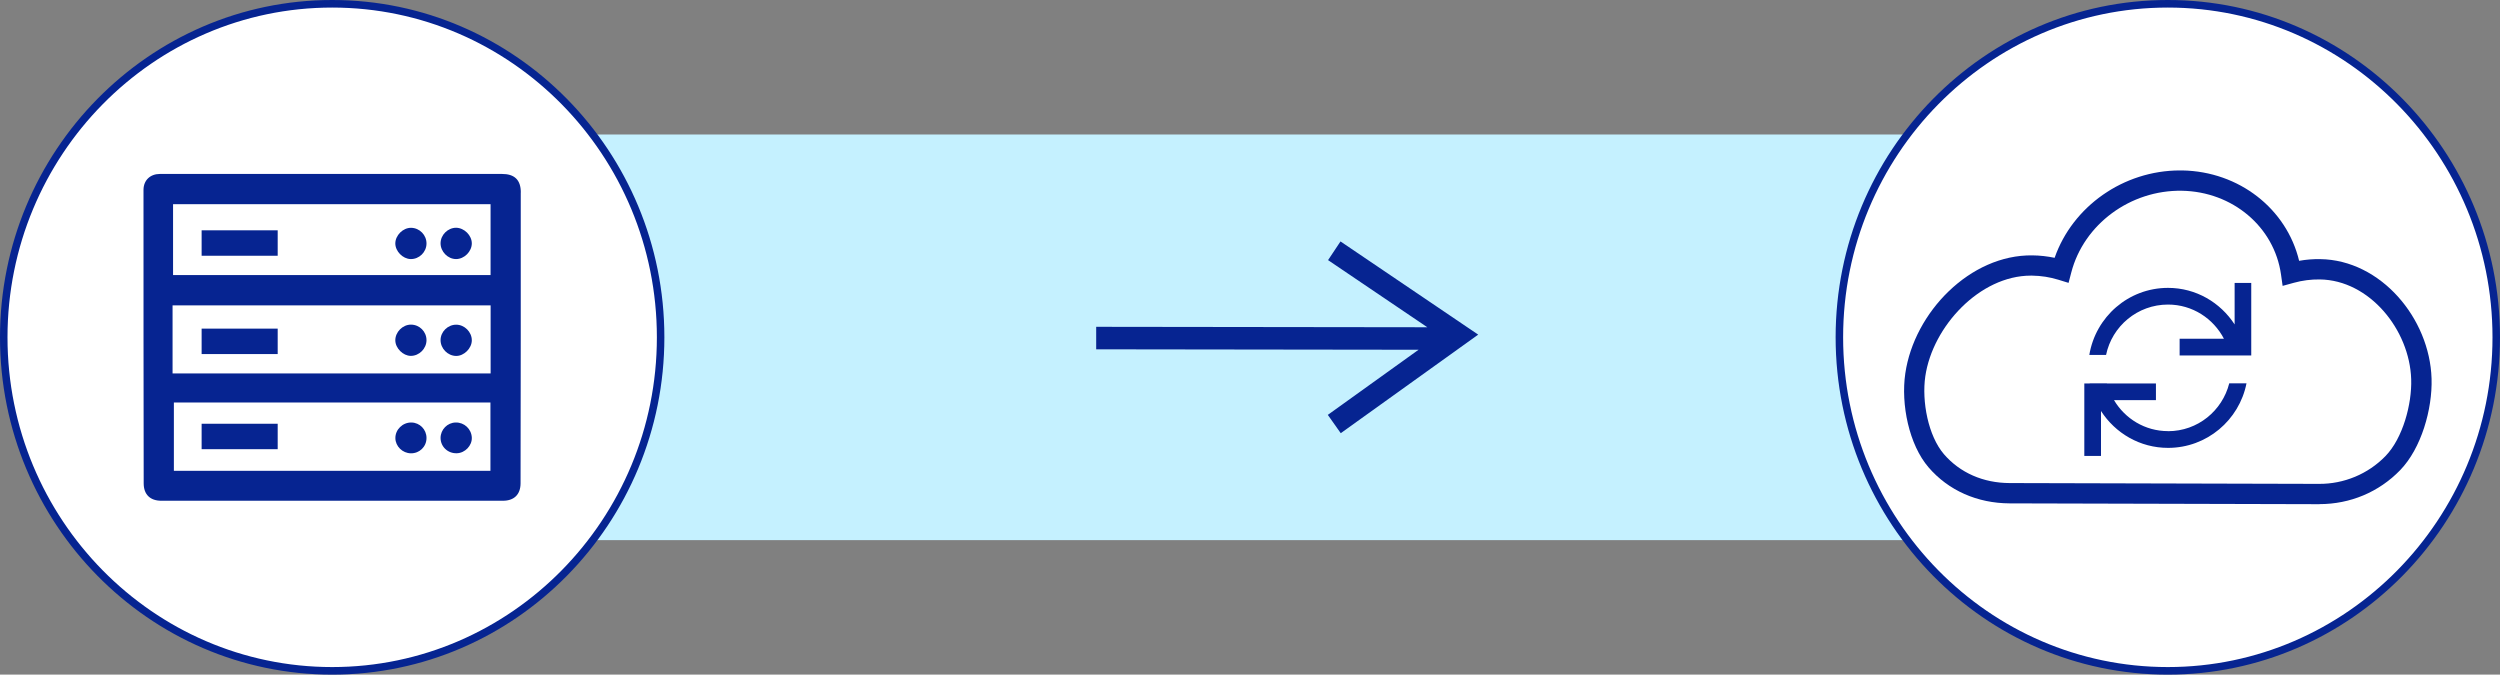 <?xml version="1.0" encoding="UTF-8"?><svg id="b" xmlns="http://www.w3.org/2000/svg" viewBox="0 0 400 107.94"><rect x="0" y="0" width="400" height="107.94" fill="#808080" stroke="none"/><defs><style>.d{fill:#c5f1ff;}.e{fill:#fff;}.f{fill:#062491;}</style></defs><g id="c"><rect class="d" x="88.38" y="21.52" width="222.25" height="64.9"/><ellipse class="e" cx="53.15" cy="53.97" rx="52.55" ry="53.36"/><path class="f" d="M53.15,107.94C23.84,107.94,0,83.73,0,53.97S23.84,0,53.15,0s53.15,24.21,53.15,53.97-23.84,53.97-53.15,53.97ZM53.15,1.21C24.5,1.21,1.2,24.88,1.2,53.97s23.31,52.76,51.95,52.76,51.95-23.67,51.95-52.76S81.8,1.21,53.15,1.21Z"/><ellipse class="e" cx="346.85" cy="53.97" rx="52.55" ry="53.36"/><path class="f" d="M346.85,107.94c-29.31,0-53.15-24.21-53.15-53.97S317.54,0,346.85,0s53.15,24.21,53.15,53.97-23.84,53.97-53.15,53.97ZM346.85,1.21c-28.65,0-51.95,23.67-51.95,52.76s23.31,52.76,51.95,52.76,51.95-23.67,51.95-52.76S375.5,1.21,346.85,1.21Z"/><polygon class="f" points="214.48 38.63 212.49 41.62 228.37 52.36 175.39 52.29 175.39 55.89 226.97 55.96 212.45 66.38 214.52 69.31 236.51 53.54 214.48 38.63"/><path class="f" d="M371.1,80.67h-.05l-49.5-.13c-5.18-.02-9.79-2.06-12.97-5.75-3.14-3.64-4.46-10.08-3.73-15.06,1.43-9.77,10.38-19.01,20.34-18.87,1.2.01,2.39.15,3.55.39,2.87-8.23,11.02-13.98,20.05-13.98.13,0,.25,0,.38,0h0c9.09.16,16.69,6.14,18.69,14.46,1.11-.2,2.24-.29,3.37-.27,9.69.13,17.52,9.47,17.82,19.11.15,4.88-1.64,11.18-5.04,14.67-3.4,3.5-7.98,5.42-12.91,5.42Z"/><path class="e" d="M324.93,44.1c-8.16,0-15.71,8.11-16.88,16.1-.59,4.04.47,9.55,2.98,12.47,2.56,2.97,6.29,4.61,10.52,4.62l49.5.13c3.98.02,7.83-1.57,10.62-4.44,2.78-2.86,4.25-8.32,4.12-12.31-.25-7.9-6.67-15.86-14.62-15.96-1.4-.02-2.81.16-4.17.54l-1.78.49-.26-1.83c-1.08-7.62-7.75-13.25-15.86-13.39h0c-8.24-.14-15.7,5.36-17.7,13.09l-.43,1.65-1.62-.5c-1.35-.42-2.77-.64-4.21-.66-.07,0-.14,0-.2,0Z"/><path class="f" d="M357.54,45.27v6.64c-2.27-3.5-6.17-5.85-10.66-5.85-6.35,0-11.59,4.66-12.59,10.73h2.68c.95-4.6,5.03-8.06,9.91-8.06,3.91,0,7.26,2.23,8.95,5.47h-7.09v2.67h11.46v-11.6h-2.67Z"/><path class="f" d="M346.89,68.98c-3.7,0-6.89-2-8.65-4.96h6.71v-2.67h-7.84s0-.02,0-.02h-2.76s0,.02,0,.02h-.86v11.6h2.67v-7.19c2.28,3.54,6.22,5.9,10.73,5.9,6.21,0,11.39-4.45,12.55-10.33h-2.76c-1.11,4.39-5.05,7.66-9.79,7.66Z"/><path class="f" d="M83.33,30.79c0-2.02-1.02-2.97-3.04-2.96-10.12,0-46.58,0-54.69,0-1.57,0-2.63,1.01-2.64,2.54h0c0,6.83,0,41.86.03,46.97,0,1.79,1.05,2.78,2.82,2.78,9.13,0,45.57,0,54.66,0,1.77,0,2.81-.99,2.82-2.78.03-5.11.04-42.17.03-46.54Z"/><rect class="e" x="27.69" y="32.67" width="50.8" height="11.34"/><rect class="e" x="27.82" y="64.4" width="50.65" height="10.93"/><rect class="e" x="27.61" y="48.86" width="50.89" height="10.89"/><path class="f" d="M70.49,54.42c0,1.34,1.14,2.51,2.48,2.53,1.27.02,2.52-1.22,2.52-2.5,0-1.33-1.16-2.5-2.5-2.5-1.35,0-2.5,1.13-2.5,2.47Z"/><path class="f" d="M65.75,51.94c-1.33,0-2.51,1.19-2.5,2.52.01,1.25,1.23,2.47,2.47,2.48,1.34.01,2.51-1.15,2.52-2.5,0-1.38-1.11-2.5-2.49-2.5h0Z"/><path class="f" d="M72.91,67.6c-1.33.02-2.41,1.13-2.42,2.46,0,1.41,1.16,2.51,2.61,2.46,1.31-.04,2.44-1.23,2.39-2.5-.06-1.38-1.2-2.45-2.58-2.42h0Z"/><path class="f" d="M65.74,72.53c1.39.02,2.51-1.08,2.5-2.46,0-1.35-1.07-2.44-2.4-2.47-1.41-.03-2.6,1.13-2.58,2.51.02,1.31,1.14,2.4,2.48,2.42Z"/><path class="f" d="M70.49,38.93c0,1.33,1.16,2.52,2.48,2.52s2.51-1.21,2.52-2.5c0-1.29-1.2-2.49-2.51-2.51-1.33,0-2.49,1.15-2.49,2.49Z"/><path class="f" d="M63.25,38.95c0,1.25,1.19,2.47,2.45,2.5,1.36.03,2.52-1.1,2.54-2.46.02-1.37-1.09-2.52-2.46-2.54-1.3-.02-2.53,1.2-2.53,2.51Z"/><rect class="f" x="32.26" y="36.85" width="12.17" height="4.07"/><rect class="f" x="32.26" y="52.58" width="12.17" height="4.07"/><rect class="f" x="32.26" y="67.8" width="12.17" height="4.07"/></g></svg>